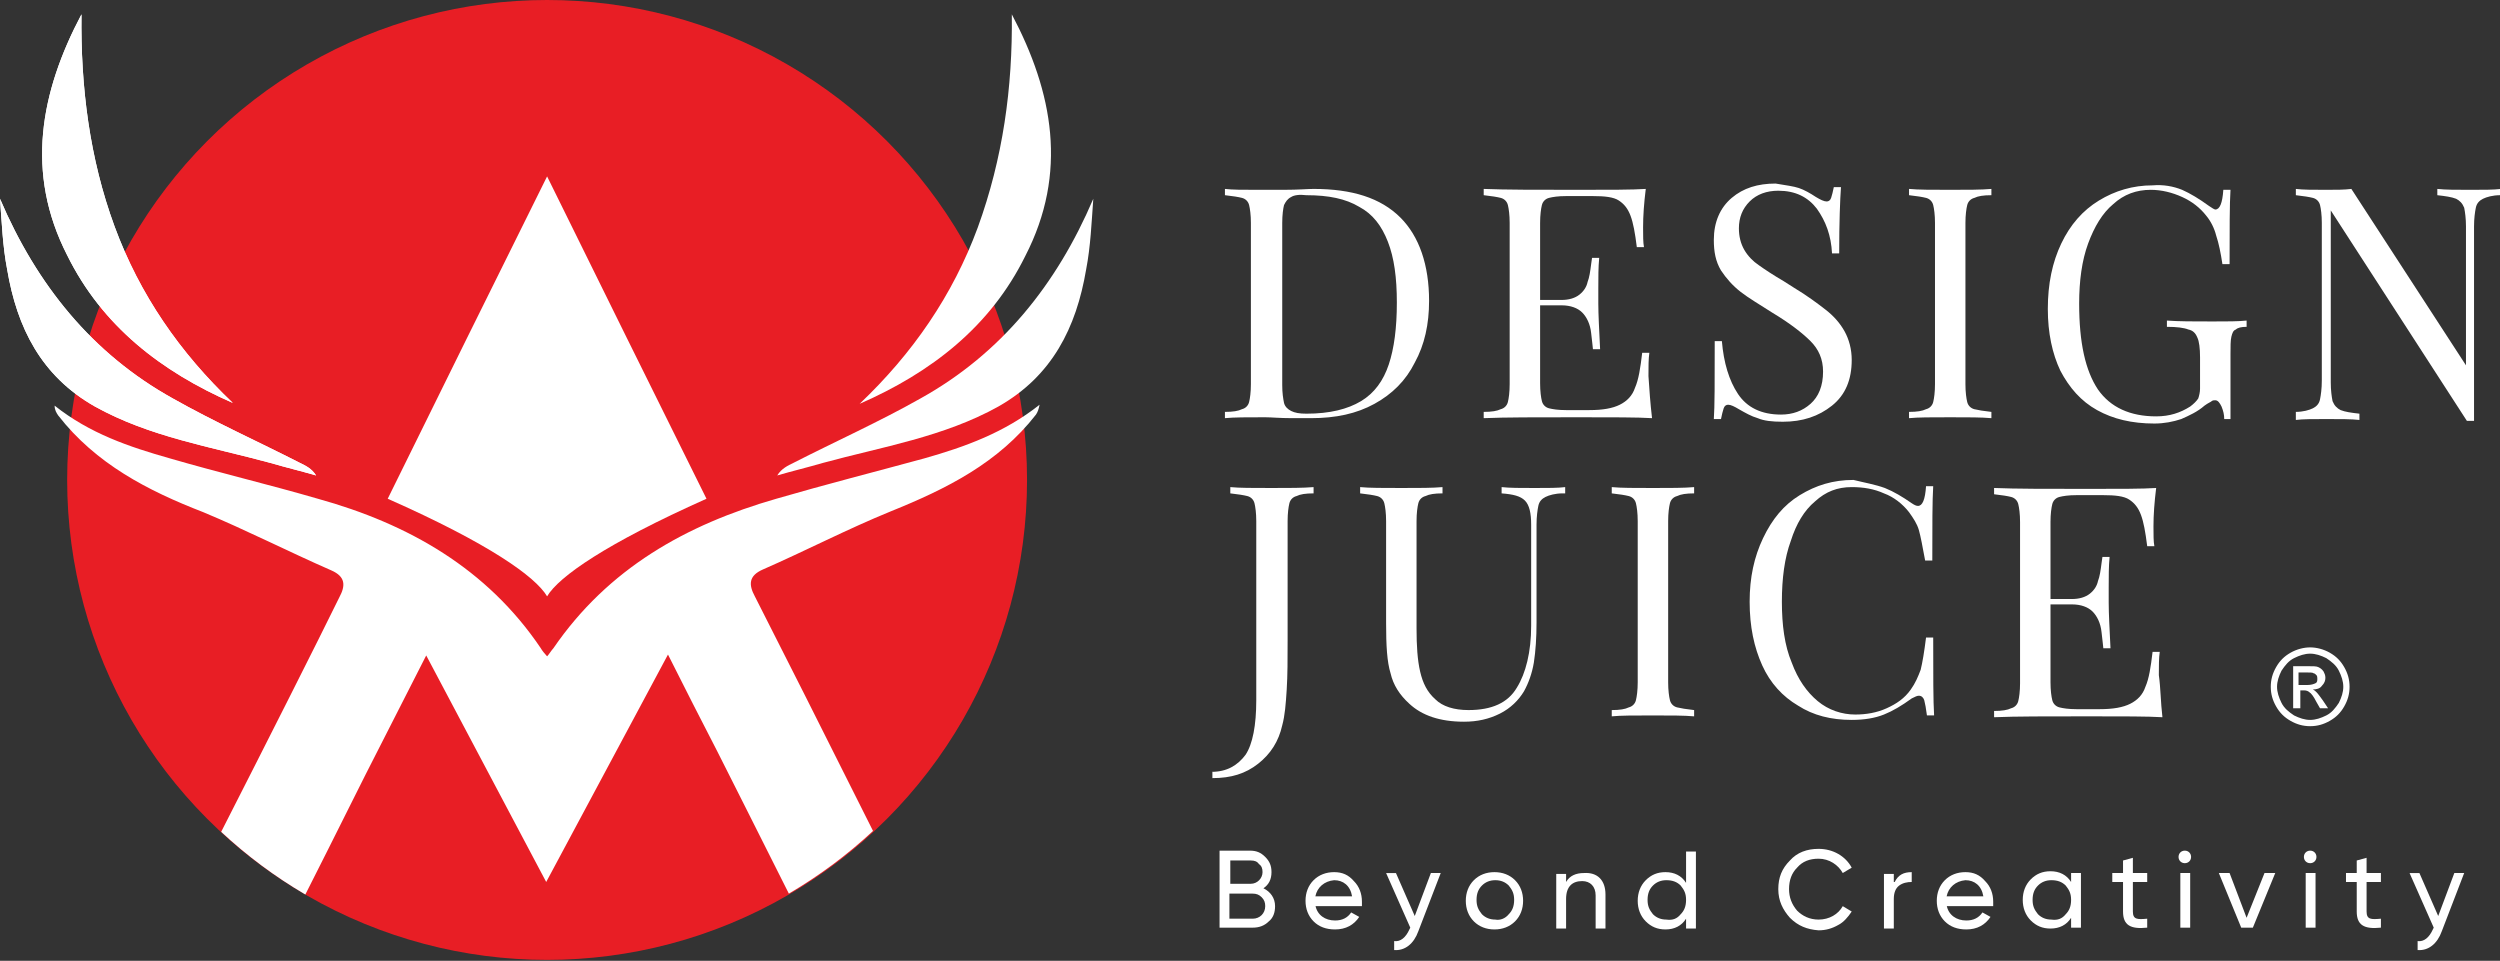<?xml version="1.0" encoding="utf-8"?>
<!-- Generator: Adobe Illustrator 19.0.0, SVG Export Plug-In . SVG Version: 6.00 Build 0)  -->
<svg version="1.1" id="Layer_1" xmlns="http://www.w3.org/2000/svg" xmlns:xlink="http://www.w3.org/1999/xlink" x="0px" y="0px"
	 viewBox="0 0 279.2 107.3" style="enable-background:new 0 0 279.2 107.3;" xml:space="preserve">
<rect x="0" y="0" width="279.2" height="107.3" fill="#333333" stroke="none"/>
<style type="text/css">
	.st0{fill:#FFFFFF;}
	.st1{fill:#E81E25;}
</style>
<g id="XMLID_7185_">
	<path id="XMLID_7196_" class="st0" d="M156.4,24.3c2.1,2.1,3.2,5.3,3.2,9.3c0,2.6-0.5,4.9-1.6,6.9c-1,2-2.5,3.5-4.5,4.6
		c-2,1.1-4.3,1.6-7.1,1.6l-2.1,0c-1.4,0-2.3-0.1-3-0.1c-2,0-3.5,0-4.5,0.1V46c0.9,0,1.5-0.1,1.9-0.3c0.4-0.1,0.7-0.4,0.8-0.8
		c0.1-0.4,0.2-1.1,0.2-2v-18c0-0.9-0.1-1.6-0.2-2c-0.1-0.4-0.4-0.7-0.8-0.8c-0.4-0.1-1-0.2-1.9-0.3v-0.7c0.8,0.1,2,0.1,3.5,0.1
		l3.1,0c1.6,0,2.7-0.1,3.3-0.1C151,21.1,154.2,22.1,156.4,24.3z M144.2,22c-0.4,0.2-0.6,0.5-0.8,0.9c-0.1,0.4-0.2,1.1-0.2,2V43
		c0,0.9,0.1,1.5,0.2,2c0.1,0.4,0.4,0.7,0.8,0.9c0.4,0.2,0.9,0.3,1.7,0.3c2.6,0,4.6-0.5,6.1-1.4c1.5-0.9,2.5-2.3,3.1-4.1
		c0.6-1.8,0.9-4.1,0.9-6.9c0-2.8-0.3-5-1-6.8c-0.7-1.8-1.7-3.1-3.2-3.9c-1.5-0.9-3.4-1.3-5.9-1.3C145.1,21.7,144.5,21.8,144.2,22z"
		/>
	<path id="XMLID_7194_" class="st0" d="M184.5,46.7c-1.6-0.1-4.4-0.1-8.3-0.1c-4.6,0-8.1,0-10.5,0.1V46c0.9,0,1.5-0.1,1.9-0.3
		c0.4-0.1,0.7-0.4,0.8-0.8c0.1-0.4,0.2-1.1,0.2-2v-18c0-0.9-0.1-1.6-0.2-2c-0.1-0.4-0.4-0.7-0.8-0.8c-0.4-0.1-1-0.2-1.9-0.3v-0.7
		c2.4,0.1,5.9,0.1,10.5,0.1c3.6,0,6.1,0,7.6-0.1c-0.2,1.6-0.3,3-0.3,4.3c0,0.9,0,1.7,0.1,2.2h-0.8c-0.2-1.6-0.4-2.7-0.7-3.5
		c-0.3-0.8-0.7-1.3-1.3-1.7c-0.6-0.4-1.6-0.5-2.9-0.5h-3c-0.9,0-1.5,0.1-1.9,0.2c-0.4,0.1-0.7,0.4-0.8,0.8c-0.1,0.4-0.2,1.1-0.2,2
		v8.6h2.4c0.8,0,1.5-0.2,2-0.6c0.5-0.4,0.8-0.9,0.9-1.4c0.2-0.5,0.3-1.2,0.4-2l0.1-0.7h0.8c-0.1,1-0.1,2.2-0.1,3.4v1.7
		c0,1.2,0.1,3,0.2,5.1h-0.8c0-0.2-0.1-0.8-0.2-1.8c-0.1-1-0.5-1.8-1-2.3c-0.5-0.5-1.3-0.8-2.3-0.8H172v8.7c0,0.9,0.1,1.6,0.2,2
		c0.1,0.4,0.4,0.7,0.8,0.8c0.4,0.1,1,0.2,1.9,0.2h2.6c1.5,0,2.6-0.2,3.4-0.6c0.8-0.4,1.4-1,1.7-1.9c0.4-0.9,0.6-2.2,0.8-3.9h0.8
		c-0.1,0.7-0.1,1.5-0.1,2.6C184.2,43.5,184.3,45,184.5,46.7z"/>
	<path id="XMLID_7192_" class="st0" d="M200.9,21c0.6,0.2,1.3,0.6,1.9,1c0.5,0.3,0.9,0.5,1.2,0.5c0.2,0,0.4-0.1,0.5-0.4
		c0.1-0.3,0.2-0.7,0.3-1.2h0.8c-0.1,1.4-0.2,3.9-0.2,7.4h-0.8c-0.1-2-0.7-3.6-1.7-5c-1-1.3-2.4-2-4.3-2c-1.3,0-2.4,0.4-3.2,1.2
		c-0.8,0.8-1.2,1.8-1.2,3c0,0.9,0.2,1.7,0.6,2.4c0.4,0.7,1,1.3,1.6,1.7c0.7,0.5,1.6,1.1,2.8,1.8l1.1,0.7c1.5,0.9,2.7,1.8,3.6,2.5
		c0.9,0.7,1.6,1.5,2.1,2.4c0.5,0.9,0.8,2,0.8,3.2c0,2.2-0.7,3.9-2.2,5.1c-1.5,1.2-3.3,1.8-5.5,1.8c-1.2,0-2.1-0.1-2.8-0.4
		c-0.7-0.2-1.4-0.6-2.1-1c-0.5-0.3-0.9-0.5-1.2-0.5c-0.2,0-0.4,0.1-0.5,0.4c-0.1,0.3-0.2,0.7-0.3,1.2h-0.8c0.1-1.3,0.1-4.2,0.1-8.7
		h0.8c0.2,2.4,0.8,4.4,1.8,5.9c1,1.5,2.6,2.3,4.8,2.3c1.3,0,2.4-0.4,3.3-1.2c0.9-0.8,1.4-2,1.4-3.6c0-1.4-0.5-2.5-1.4-3.4
		c-0.9-0.9-2.3-2-4.3-3.2c-1.4-0.9-2.6-1.6-3.5-2.3c-0.9-0.7-1.6-1.5-2.2-2.4c-0.6-1-0.8-2.1-0.8-3.4c0-2,0.7-3.6,2-4.7
		c1.3-1.1,2.9-1.6,4.9-1.6C199.5,20.7,200.3,20.8,200.9,21z"/>
	<path id="XMLID_7190_" class="st0" d="M222.4,21.8c-0.9,0-1.5,0.1-1.9,0.3c-0.4,0.1-0.7,0.4-0.8,0.8c-0.1,0.4-0.2,1.1-0.2,2v18
		c0,0.9,0.1,1.6,0.2,2c0.1,0.4,0.4,0.7,0.8,0.8c0.4,0.1,1,0.2,1.9,0.3v0.7c-1.1-0.1-2.6-0.1-4.6-0.1c-2.1,0-3.6,0-4.6,0.1V46
		c0.9,0,1.5-0.1,1.9-0.3c0.4-0.1,0.7-0.4,0.8-0.8c0.1-0.4,0.2-1.1,0.2-2v-18c0-0.9-0.1-1.6-0.2-2c-0.1-0.4-0.4-0.7-0.8-0.8
		c-0.4-0.1-1-0.2-1.9-0.3v-0.7c1,0.1,2.6,0.1,4.6,0.1c1.9,0,3.5,0,4.6-0.1V21.8z"/>
	<path id="XMLID_7188_" class="st0" d="M243.7,21.2c0.9,0.4,1.9,1,3,1.8c0.3,0.2,0.6,0.4,0.7,0.4c0.5,0,0.8-0.7,0.9-2.2h0.8
		c-0.1,1.6-0.1,4.4-0.1,8.3h-0.8c-0.2-1.3-0.4-2.3-0.7-3.2c-0.2-0.8-0.6-1.6-1.1-2.2c-0.7-0.9-1.6-1.6-2.7-2.1
		c-1.1-0.5-2.3-0.8-3.5-0.8c-1.6,0-3,0.5-4.2,1.6c-1.2,1-2.1,2.5-2.8,4.4c-0.7,1.9-1,4.2-1,6.7c0,4.4,0.7,7.5,2.1,9.6
		c1.4,2,3.6,3,6.5,3c1.5,0,2.7-0.4,3.8-1.1c0.4-0.3,0.7-0.6,0.9-0.9c0.1-0.3,0.2-0.7,0.2-1.1v-3.5c0-1-0.1-1.8-0.3-2.2
		c-0.2-0.5-0.5-0.8-1-0.9c-0.5-0.2-1.3-0.3-2.4-0.3v-0.7c1.3,0.1,3,0.1,5.1,0.1c1.6,0,2.9,0,3.8-0.1v0.7c-0.6,0-1,0.1-1.2,0.3
		c-0.3,0.1-0.4,0.4-0.5,0.8c-0.1,0.4-0.1,1.1-0.1,2v7.2h-0.7c0-0.5-0.1-0.9-0.3-1.4c-0.2-0.4-0.4-0.7-0.7-0.7c-0.1,0-0.3,0-0.4,0.1
		c-0.1,0.1-0.4,0.2-0.8,0.5c-0.8,0.7-1.7,1.1-2.6,1.5c-0.9,0.3-1.9,0.5-3,0.5c-2.5,0-4.6-0.5-6.4-1.5c-1.8-1-3.1-2.5-4.1-4.4
		c-0.9-1.9-1.4-4.2-1.4-6.9c0-2.8,0.5-5.2,1.5-7.3s2.4-3.7,4.2-4.8c1.8-1.1,3.8-1.7,6-1.7C241.6,20.6,242.7,20.8,243.7,21.2z"/>
	<path id="XMLID_7186_" class="st0" d="M279.2,21.8c-0.8,0-1.5,0.2-1.9,0.4c-0.4,0.2-0.7,0.5-0.8,1s-0.2,1.2-0.2,2.1v21.7h-0.8
		l-15.2-23.5v19.2c0,0.9,0.1,1.6,0.2,2.1c0.2,0.5,0.5,0.8,0.9,1c0.5,0.2,1.2,0.3,2.1,0.4v0.7c-0.9-0.1-2.1-0.1-3.7-0.1
		c-1.5,0-2.6,0-3.4,0.1V46c0.8,0,1.5-0.2,1.9-0.4c0.4-0.2,0.7-0.5,0.8-1c0.1-0.5,0.2-1.2,0.2-2.1V24.9c0-0.9-0.1-1.6-0.2-2
		c-0.1-0.4-0.4-0.7-0.8-0.8c-0.4-0.1-1-0.2-1.9-0.3v-0.7c0.8,0.1,1.9,0.1,3.4,0.1c1.1,0,2,0,2.8-0.1l12.8,19.7V25.3
		c0-0.9-0.1-1.6-0.2-2.1c-0.2-0.5-0.5-0.8-0.9-1c-0.5-0.2-1.2-0.3-2.1-0.4v-0.7c0.9,0.1,2.1,0.1,3.7,0.1c1.5,0,2.6,0,3.4-0.1V21.8z"
		/>
</g>
<g id="XMLID_7162_">
	<g id="XMLID_120_">
		<path id="XMLID_129_" class="st0" d="M135.3,86.2c1.7,0,2.9-0.7,3.8-1.9c0.8-1.2,1.2-3.3,1.2-6.1V58.2c0-0.9-0.1-1.6-0.2-2
			c-0.1-0.4-0.4-0.7-0.8-0.8c-0.4-0.1-1-0.2-1.9-0.3v-0.7c1,0.1,2.5,0.1,4.6,0.1c2,0,3.5,0,4.7-0.1v0.7c-0.9,0-1.5,0.1-1.9,0.3
			c-0.4,0.1-0.7,0.4-0.8,0.8c-0.1,0.4-0.2,1.1-0.2,2v13.3c0,2.1,0,3.9-0.1,5.5c-0.1,1.6-0.2,2.9-0.5,4c-0.4,1.8-1.3,3.2-2.7,4.3
			s-3,1.6-5.1,1.6V86.2z"/>
		<path id="XMLID_127_" class="st0" d="M174.5,55.1c-0.8,0-1.5,0.2-1.9,0.4c-0.4,0.2-0.7,0.5-0.8,1c-0.1,0.5-0.2,1.2-0.2,2.1v10.9
			c0,1.7-0.1,3.2-0.3,4.5c-0.2,1.2-0.6,2.3-1.1,3.2c-0.6,1-1.5,1.9-2.7,2.5c-1.2,0.6-2.5,0.9-4,0.9c-2.7,0-4.7-0.7-6.1-2
			c-1.1-1-1.8-2.1-2.1-3.4c-0.4-1.3-0.5-3.1-0.5-5.6V58.2c0-0.9-0.1-1.6-0.2-2c-0.1-0.4-0.4-0.7-0.8-0.8c-0.4-0.1-1-0.2-1.9-0.3
			v-0.7c1,0.1,2.6,0.1,4.6,0.1c2,0,3.5,0,4.6-0.1v0.7c-0.9,0-1.5,0.1-1.9,0.3c-0.4,0.1-0.7,0.4-0.8,0.8s-0.2,1.1-0.2,2v12
			c0,1.9,0.1,3.5,0.4,4.8c0.3,1.3,0.8,2.3,1.7,3.1c0.8,0.8,2.1,1.2,3.7,1.2c2.6,0,4.4-0.8,5.4-2.5c1-1.6,1.6-4,1.6-6.9V58.6
			c0-1.3-0.2-2.2-0.7-2.7c-0.5-0.5-1.3-0.7-2.6-0.8v-0.7c0.9,0.1,2.1,0.1,3.7,0.1c1.5,0,2.6,0,3.4-0.1V55.1z"/>
		<path id="XMLID_125_" class="st0" d="M189.2,55.1c-0.9,0-1.5,0.1-1.9,0.3c-0.4,0.1-0.7,0.4-0.8,0.8c-0.1,0.4-0.2,1.1-0.2,2v18
			c0,0.9,0.1,1.6,0.2,2c0.1,0.4,0.4,0.7,0.8,0.8c0.4,0.1,1,0.2,1.9,0.3v0.7c-1.1-0.1-2.6-0.1-4.6-0.1c-2.1,0-3.6,0-4.6,0.1v-0.7
			c0.9,0,1.5-0.1,1.9-0.3c0.4-0.1,0.7-0.4,0.8-0.8c0.1-0.4,0.2-1.1,0.2-2v-18c0-0.9-0.1-1.6-0.2-2s-0.4-0.7-0.8-0.8
			c-0.4-0.1-1-0.2-1.9-0.3v-0.7c1,0.1,2.6,0.1,4.6,0.1c1.9,0,3.5,0,4.6-0.1V55.1z"/>
		<path id="XMLID_123_" class="st0" d="M210.5,54.5c1,0.4,2,1,3,1.7c0.3,0.2,0.5,0.3,0.7,0.3c0.5,0,0.8-0.7,0.9-2.2h0.8
			c-0.1,1.6-0.1,4.4-0.1,8.3h-0.8c-0.3-1.6-0.5-2.7-0.7-3.4c-0.2-0.7-0.6-1.3-1.1-2c-0.7-0.9-1.7-1.7-2.8-2.1
			c-1.1-0.5-2.3-0.7-3.6-0.7c-1.6,0-2.9,0.5-4.1,1.6c-1.2,1-2.1,2.5-2.7,4.4c-0.7,1.9-1,4.2-1,6.8c0,2.6,0.3,4.9,1.1,6.8
			c0.7,1.9,1.7,3.3,2.9,4.3c1.2,1,2.7,1.5,4.2,1.5c1.2,0,2.4-0.2,3.5-0.7s2-1.1,2.7-2.1c0.5-0.7,0.8-1.4,1.1-2.2
			c0.2-0.8,0.4-2,0.6-3.6h0.8c0,4.2,0,7.1,0.1,8.7h-0.8c-0.1-0.8-0.2-1.3-0.3-1.7c-0.1-0.3-0.3-0.5-0.6-0.5c-0.2,0-0.4,0.1-0.8,0.3
			c-1.1,0.8-2.1,1.4-3.1,1.8c-1,0.4-2.2,0.6-3.6,0.6c-2.3,0-4.3-0.5-6-1.6c-1.7-1-3.1-2.5-4-4.5s-1.4-4.3-1.4-7.1
			c0-2.7,0.5-5,1.5-7.1s2.3-3.7,4.1-4.8c1.8-1.1,3.7-1.7,6-1.7C208.2,53.9,209.4,54.1,210.5,54.5z"/>
		<path id="XMLID_121_" class="st0" d="M241.5,80.1c-1.6-0.1-4.4-0.1-8.3-0.1c-4.6,0-8.1,0-10.5,0.1v-0.7c0.9,0,1.5-0.1,1.9-0.3
			c0.4-0.1,0.7-0.4,0.8-0.8c0.1-0.4,0.2-1.1,0.2-2v-18c0-0.9-0.1-1.6-0.2-2s-0.4-0.7-0.8-0.8c-0.4-0.1-1-0.2-1.9-0.3v-0.7
			c2.4,0.1,5.9,0.1,10.5,0.1c3.6,0,6.1,0,7.6-0.1c-0.2,1.6-0.3,3-0.3,4.3c0,0.9,0,1.7,0.1,2.2h-0.8c-0.2-1.6-0.4-2.7-0.7-3.5
			c-0.3-0.8-0.7-1.3-1.3-1.7c-0.6-0.4-1.6-0.5-2.9-0.5h-3c-0.9,0-1.5,0.1-1.9,0.2c-0.4,0.1-0.7,0.4-0.8,0.8s-0.2,1.1-0.2,2v8.6h2.4
			c0.8,0,1.5-0.2,2-0.6c0.5-0.4,0.8-0.9,0.9-1.4c0.2-0.5,0.3-1.2,0.4-2l0.1-0.7h0.8c-0.1,1-0.1,2.2-0.1,3.4v1.7c0,1.2,0.1,3,0.2,5.1
			h-0.8c0-0.2-0.1-0.8-0.2-1.8c-0.1-1-0.5-1.8-1-2.3c-0.5-0.5-1.3-0.8-2.3-0.8H229v8.7c0,0.9,0.1,1.6,0.2,2c0.1,0.4,0.4,0.7,0.8,0.8
			c0.4,0.1,1,0.2,1.9,0.2h2.6c1.5,0,2.6-0.2,3.4-0.6c0.8-0.4,1.4-1,1.7-1.9c0.4-0.9,0.6-2.2,0.8-3.9h0.8c-0.1,0.7-0.1,1.5-0.1,2.6
			C241.3,76.8,241.3,78.4,241.5,80.1z"/>
	</g>
</g>
<g id="XMLID_7077_">
	<g id="XMLID_349_">
		<path id="XMLID_387_" class="st0" d="M142.4,101.2c0,0.7-0.2,1.3-0.7,1.7c-0.5,0.5-1.1,0.7-1.8,0.7h-3.7v-8.6h3.4
			c0.7,0,1.2,0.2,1.7,0.7c0.5,0.5,0.7,1,0.7,1.7c0,0.8-0.3,1.4-0.9,1.8C141.9,99.6,142.4,100.3,142.4,101.2z M137.4,96.1v2.6h2.3
			c0.7,0,1.3-0.6,1.3-1.3c0-0.4-0.1-0.7-0.4-0.9c-0.2-0.3-0.5-0.4-0.9-0.4H137.4z M139.9,102.6c0.8,0,1.4-0.6,1.4-1.4
			c0-0.4-0.1-0.7-0.4-1c-0.3-0.3-0.6-0.4-1-0.4h-2.6v2.8H139.9z"/>
		<path id="XMLID_384_" class="st0" d="M146.9,101.1c0.2,1.1,1.1,1.7,2.2,1.7c0.8,0,1.4-0.3,1.8-0.9l0.9,0.5
			c-0.6,0.9-1.5,1.4-2.7,1.4c-1,0-1.8-0.3-2.4-0.9c-0.6-0.6-0.9-1.4-0.9-2.3c0-0.9,0.3-1.7,0.9-2.3c0.6-0.6,1.4-0.9,2.3-0.9
			c0.9,0,1.6,0.3,2.2,1c0.6,0.6,0.9,1.4,0.9,2.3c0,0.2,0,0.3,0,0.5H146.9z M146.9,100.1h4.1c-0.2-1.2-1-1.8-2-1.8
			C147.9,98.4,147.1,99.1,146.9,100.1z"/>
		<path id="XMLID_382_" class="st0" d="M159.8,97.5h1.1l-2.5,6.5c-0.5,1.4-1.5,2.2-2.7,2.1v-1c0.7,0.1,1.3-0.4,1.7-1.3l0.1-0.2
			l-2.7-6.1h1.1l2.1,4.8L159.8,97.5z"/>
		<path id="XMLID_379_" class="st0" d="M166.9,103.8c-0.9,0-1.7-0.3-2.3-0.9c-0.6-0.6-0.9-1.4-0.9-2.3s0.3-1.7,0.9-2.3
			c0.6-0.6,1.4-0.9,2.3-0.9c0.9,0,1.7,0.3,2.3,0.9c0.6,0.6,0.9,1.4,0.9,2.3s-0.3,1.7-0.9,2.3C168.6,103.5,167.8,103.8,166.9,103.8z
			 M168.5,102.1c0.4-0.4,0.6-0.9,0.6-1.6s-0.2-1.1-0.6-1.6c-0.4-0.4-0.9-0.6-1.5-0.6c-0.6,0-1.1,0.2-1.5,0.6
			c-0.4,0.4-0.6,0.9-0.6,1.6s0.2,1.1,0.6,1.6c0.4,0.4,0.9,0.6,1.5,0.6C167.5,102.8,168.1,102.6,168.5,102.1z"/>
		<path id="XMLID_377_" class="st0" d="M179.3,99.9v3.8h-1.1v-3.7c0-1-0.6-1.6-1.5-1.6c-1.1,0-1.8,0.6-1.8,2v3.3h-1.1v-6.1h1.1v0.9
			c0.4-0.7,1.1-1,2-1C178.4,97.4,179.3,98.3,179.3,99.9z"/>
		<path id="XMLID_374_" class="st0" d="M188.3,95.1h1.1v8.6h-1.1v-1.1c-0.5,0.8-1.3,1.2-2.3,1.2c-0.9,0-1.6-0.3-2.2-0.9
			c-0.6-0.6-0.9-1.4-0.9-2.3c0-0.9,0.3-1.7,0.9-2.3c0.6-0.6,1.3-0.9,2.2-0.9c1,0,1.8,0.4,2.3,1.2V95.1z M187.7,102.1
			c0.4-0.4,0.6-0.9,0.6-1.6s-0.2-1.1-0.6-1.6c-0.4-0.4-0.9-0.6-1.6-0.6c-0.6,0-1.1,0.2-1.5,0.6c-0.4,0.4-0.6,0.9-0.6,1.6
			s0.2,1.1,0.6,1.6c0.4,0.4,0.9,0.6,1.5,0.6C186.8,102.8,187.3,102.6,187.7,102.1z"/>
		<path id="XMLID_372_" class="st0" d="M199.9,102.5c-0.8-0.9-1.3-1.9-1.3-3.2c0-1.3,0.4-2.3,1.3-3.2c0.8-0.9,1.9-1.3,3.2-1.3
			c1.6,0,3,0.8,3.7,2.1l-1,0.6c-0.5-0.9-1.5-1.6-2.7-1.6c-1,0-1.8,0.3-2.4,1c-0.6,0.6-0.9,1.4-0.9,2.4c0,0.9,0.3,1.7,0.9,2.4
			c0.6,0.6,1.4,1,2.4,1c1.2,0,2.2-0.6,2.7-1.5l1,0.6c-0.4,0.6-0.9,1.2-1.5,1.5c-0.7,0.4-1.4,0.6-2.2,0.6
			C201.8,103.8,200.8,103.4,199.9,102.5z"/>
		<path id="XMLID_370_" class="st0" d="M211.6,98.5c0.4-0.8,1-1.1,1.9-1.1v1.1c-0.5,0-1,0.1-1.4,0.4c-0.4,0.3-0.6,0.8-0.6,1.5v3.3
			h-1.1v-6.1h1.1V98.5z"/>
		<path id="XMLID_367_" class="st0" d="M217.4,101.1c0.2,1.1,1.1,1.7,2.2,1.7c0.8,0,1.4-0.3,1.8-0.9l0.9,0.5
			c-0.6,0.9-1.5,1.4-2.7,1.4c-1,0-1.8-0.3-2.4-0.9c-0.6-0.6-0.9-1.4-0.9-2.3c0-0.9,0.3-1.7,0.9-2.3c0.6-0.6,1.4-0.9,2.3-0.9
			c0.9,0,1.6,0.3,2.2,1c0.6,0.6,0.9,1.4,0.9,2.3c0,0.2,0,0.3,0,0.5H217.4z M217.4,100.1h4.1c-0.2-1.2-1-1.8-2-1.8
			C218.4,98.4,217.6,99.1,217.4,100.1z"/>
		<path id="XMLID_364_" class="st0" d="M231.3,97.5h1.1v6.1h-1.1v-1.1c-0.5,0.8-1.3,1.2-2.3,1.2c-0.9,0-1.6-0.3-2.2-0.9
			c-0.6-0.6-0.9-1.4-0.9-2.3c0-0.9,0.3-1.7,0.9-2.3c0.6-0.6,1.3-0.9,2.2-0.9c1,0,1.8,0.4,2.3,1.2V97.5z M230.7,102.1
			c0.4-0.4,0.6-0.9,0.6-1.6s-0.2-1.1-0.6-1.6c-0.4-0.4-0.9-0.6-1.6-0.6c-0.6,0-1.1,0.2-1.5,0.6c-0.4,0.4-0.6,0.9-0.6,1.6
			s0.2,1.1,0.6,1.6c0.4,0.4,0.9,0.6,1.5,0.6C229.8,102.8,230.3,102.6,230.7,102.1z"/>
		<path id="XMLID_362_" class="st0" d="M239.8,98.5h-1.6v3.3c0,0.9,0.5,0.9,1.6,0.8v1c-1.9,0.2-2.7-0.3-2.7-1.8v-3.3h-1.2v-1h1.2
			v-1.4l1.1-0.3v1.7h1.6V98.5z"/>
		<path id="XMLID_359_" class="st0" d="M243.3,95.7c0-0.4,0.3-0.7,0.7-0.7c0.4,0,0.7,0.3,0.7,0.7c0,0.4-0.3,0.7-0.7,0.7
			C243.6,96.4,243.3,96.1,243.3,95.7z M243.5,103.6v-6.1h1.1v6.1H243.5z"/>
		<path id="XMLID_357_" class="st0" d="M252.9,97.5h1.2l-2.5,6.1h-1.3l-2.5-6.1h1.2l1.9,5L252.9,97.5z"/>
		<path id="XMLID_354_" class="st0" d="M257.3,95.7c0-0.4,0.3-0.7,0.7-0.7c0.4,0,0.7,0.3,0.7,0.7c0,0.4-0.3,0.7-0.7,0.7
			C257.6,96.4,257.3,96.1,257.3,95.7z M257.5,103.6v-6.1h1.1v6.1H257.5z"/>
		<path id="XMLID_352_" class="st0" d="M265.9,98.5h-1.6v3.3c0,0.9,0.5,0.9,1.6,0.8v1c-1.9,0.2-2.7-0.3-2.7-1.8v-3.3H262v-1h1.2
			v-1.4l1.1-0.3v1.7h1.6V98.5z"/>
		<path id="XMLID_350_" class="st0" d="M274.1,97.5h1.1l-2.5,6.5c-0.5,1.4-1.5,2.2-2.7,2.1v-1c0.7,0.1,1.3-0.4,1.7-1.3l0.1-0.2
			l-2.7-6.1h1.1l2.1,4.8L274.1,97.5z"/>
	</g>
</g>
<circle id="XMLID_7076_" class="st1" cx="61.1" cy="53.6" r="53.6"/>
<path id="XMLID_7075_" class="st0" d="M9.1,1.6C9,9.7,10,17.7,12.8,25.3C15.6,32.9,20.1,39.4,26,45c-8-3.5-14.6-8.6-18.5-16.5
	C2.8,19.3,4.5,10.3,9.1,1.6z"/>
<path id="XMLID_7074_" class="st0" d="M0,22.2c4.1,9.6,10.3,17.3,19.3,22.3c4.6,2.6,9.5,4.8,14.2,7.2c0.6,0.3,1.3,0.6,1.8,1.4
	c-1.7-0.5-3.4-0.9-5.1-1.4c-6.6-1.8-13.5-2.9-19.6-6.3c-6-3.4-8.7-8.8-9.8-15.3C0.3,27.5,0.2,24.9,0,22.2z"/>
<path id="XMLID_7072_" class="st0" d="M9.1,1.6C9,9.7,10,17.7,12.8,25.3C15.6,32.9,20.1,39.4,26,45c-8-3.5-14.6-8.6-18.5-16.5
	C2.8,19.3,4.5,10.3,9.1,1.6z"/>
<path id="XMLID_7071_" class="st0" d="M0,22.2c4.1,9.6,10.3,17.3,19.3,22.3c4.6,2.6,9.5,4.8,14.2,7.2c0.6,0.3,1.3,0.6,1.8,1.4
	c-1.7-0.5-3.4-0.9-5.1-1.4c-6.6-1.8-13.5-2.9-19.6-6.3c-6-3.4-8.7-8.8-9.8-15.3C0.3,27.5,0.2,24.9,0,22.2z"/>
<path id="XMLID_7070_" class="st0" d="M113,1.6c0.1,8.2-1,16.1-3.8,23.8c-2.8,7.6-7.3,14.1-13.2,19.7c8-3.5,14.6-8.6,18.5-16.5
	C119.3,19.3,117.6,10.3,113,1.6z"/>
<path id="XMLID_7069_" class="st0" d="M122.1,22.2c-4.1,9.6-10.3,17.3-19.3,22.3c-4.6,2.6-9.5,4.8-14.2,7.2
	c-0.6,0.3-1.3,0.6-1.8,1.4c1.7-0.5,3.4-0.9,5.1-1.4c6.6-1.8,13.5-2.9,19.6-6.3c6-3.4,8.7-8.8,9.8-15.3
	C121.8,27.5,121.9,24.9,122.1,22.2z"/>
<path id="XMLID_7068_" class="st0" d="M61.1,19.7c-6.1,12.3-12,24.2-17.8,36c11.3,5,16.5,8.7,17.8,10.9c1.3-2.2,6.6-5.9,17.8-10.9
	C73,43.8,67.1,31.9,61.1,19.7z"/>
<path id="XMLID_7067_" class="st0" d="M103.2,51.2c-5.5,1.5-11,2.9-16.5,4.5c-10.1,2.9-18.8,7.8-24.9,16.7c-0.2,0.2-0.5,0.7-0.7,0.9
	c-0.2-0.2-0.6-0.7-0.7-0.9c-6-8.9-14.8-13.9-24.9-16.7c-5.5-1.6-11-2.9-16.5-4.5c-4.6-1.3-9-2.8-12.9-5.9c0,0.5,0.2,0.8,0.4,1.1
	c4.2,5.4,10,8.4,16.2,10.8c4.8,2,9.5,4.4,14.3,6.5c1.6,0.7,1.6,1.7,0.9,3c-2.4,4.9-8,16-13.2,26.2c2.9,2.7,6,5,9.4,7
	c3.5-6.9,6.8-13.6,8-15.9c1.8-3.5,3.6-7.1,5.5-10.8L61,98.5l0,0l0,0l13.6-25.4c1.9,3.8,3.7,7.3,5.5,10.8c1.2,2.4,4.6,9.1,8,15.9
	c3.4-2,6.5-4.3,9.4-7c-5.1-10.2-10.7-21.3-13.2-26.2c-0.7-1.3-0.7-2.3,0.9-3c4.8-2.1,9.4-4.5,14.3-6.5c6.2-2.5,12-5.4,16.2-10.8
	c0.2-0.3,0.3-0.6,0.4-1.1C112.2,48.3,107.8,49.9,103.2,51.2z"/>
<g id="XMLID_1123_">
	<path id="XMLID_1174_" class="st0" d="M258,72.3c0.7,0,1.5,0.2,2.2,0.6c0.7,0.4,1.2,0.9,1.6,1.6c0.4,0.7,0.6,1.4,0.6,2.2
		c0,0.8-0.2,1.5-0.6,2.2c-0.4,0.7-0.9,1.2-1.6,1.6c-0.7,0.4-1.4,0.6-2.2,0.6s-1.5-0.2-2.2-0.6c-0.7-0.4-1.2-0.9-1.6-1.6
		c-0.4-0.7-0.6-1.4-0.6-2.2c0-0.8,0.2-1.5,0.6-2.2c0.4-0.7,0.9-1.2,1.6-1.6C256.5,72.5,257.3,72.3,258,72.3z M258,73
		c-0.6,0-1.2,0.2-1.8,0.5c-0.6,0.3-1,0.8-1.4,1.4c-0.3,0.6-0.5,1.2-0.5,1.8c0,0.6,0.2,1.2,0.5,1.8c0.3,0.6,0.8,1,1.4,1.4
		c0.6,0.3,1.2,0.5,1.8,0.5s1.2-0.2,1.8-0.5c0.6-0.3,1-0.8,1.4-1.4c0.3-0.6,0.5-1.2,0.5-1.8c0-0.6-0.2-1.2-0.5-1.8
		c-0.3-0.6-0.8-1-1.4-1.4C259.2,73.2,258.6,73,258,73z M256.1,79.1v-4.7h1.6c0.6,0,1,0,1.2,0.1c0.2,0.1,0.4,0.2,0.6,0.5
		c0.1,0.2,0.2,0.4,0.2,0.7c0,0.3-0.1,0.6-0.4,0.9c-0.2,0.3-0.6,0.4-1,0.4c0.2,0.1,0.3,0.2,0.4,0.3c0.2,0.2,0.4,0.5,0.7,0.9l0.6,0.9
		h-0.9l-0.4-0.7c-0.3-0.6-0.6-1-0.8-1.1c-0.1-0.1-0.3-0.2-0.6-0.2h-0.4v2H256.1z M256.8,76.5h0.9c0.4,0,0.7-0.1,0.9-0.2
		c0.2-0.1,0.2-0.3,0.2-0.5c0-0.1,0-0.3-0.1-0.4c-0.1-0.1-0.2-0.2-0.3-0.2c-0.1-0.1-0.4-0.1-0.8-0.1h-0.9V76.5z"/>
</g>
</svg>
